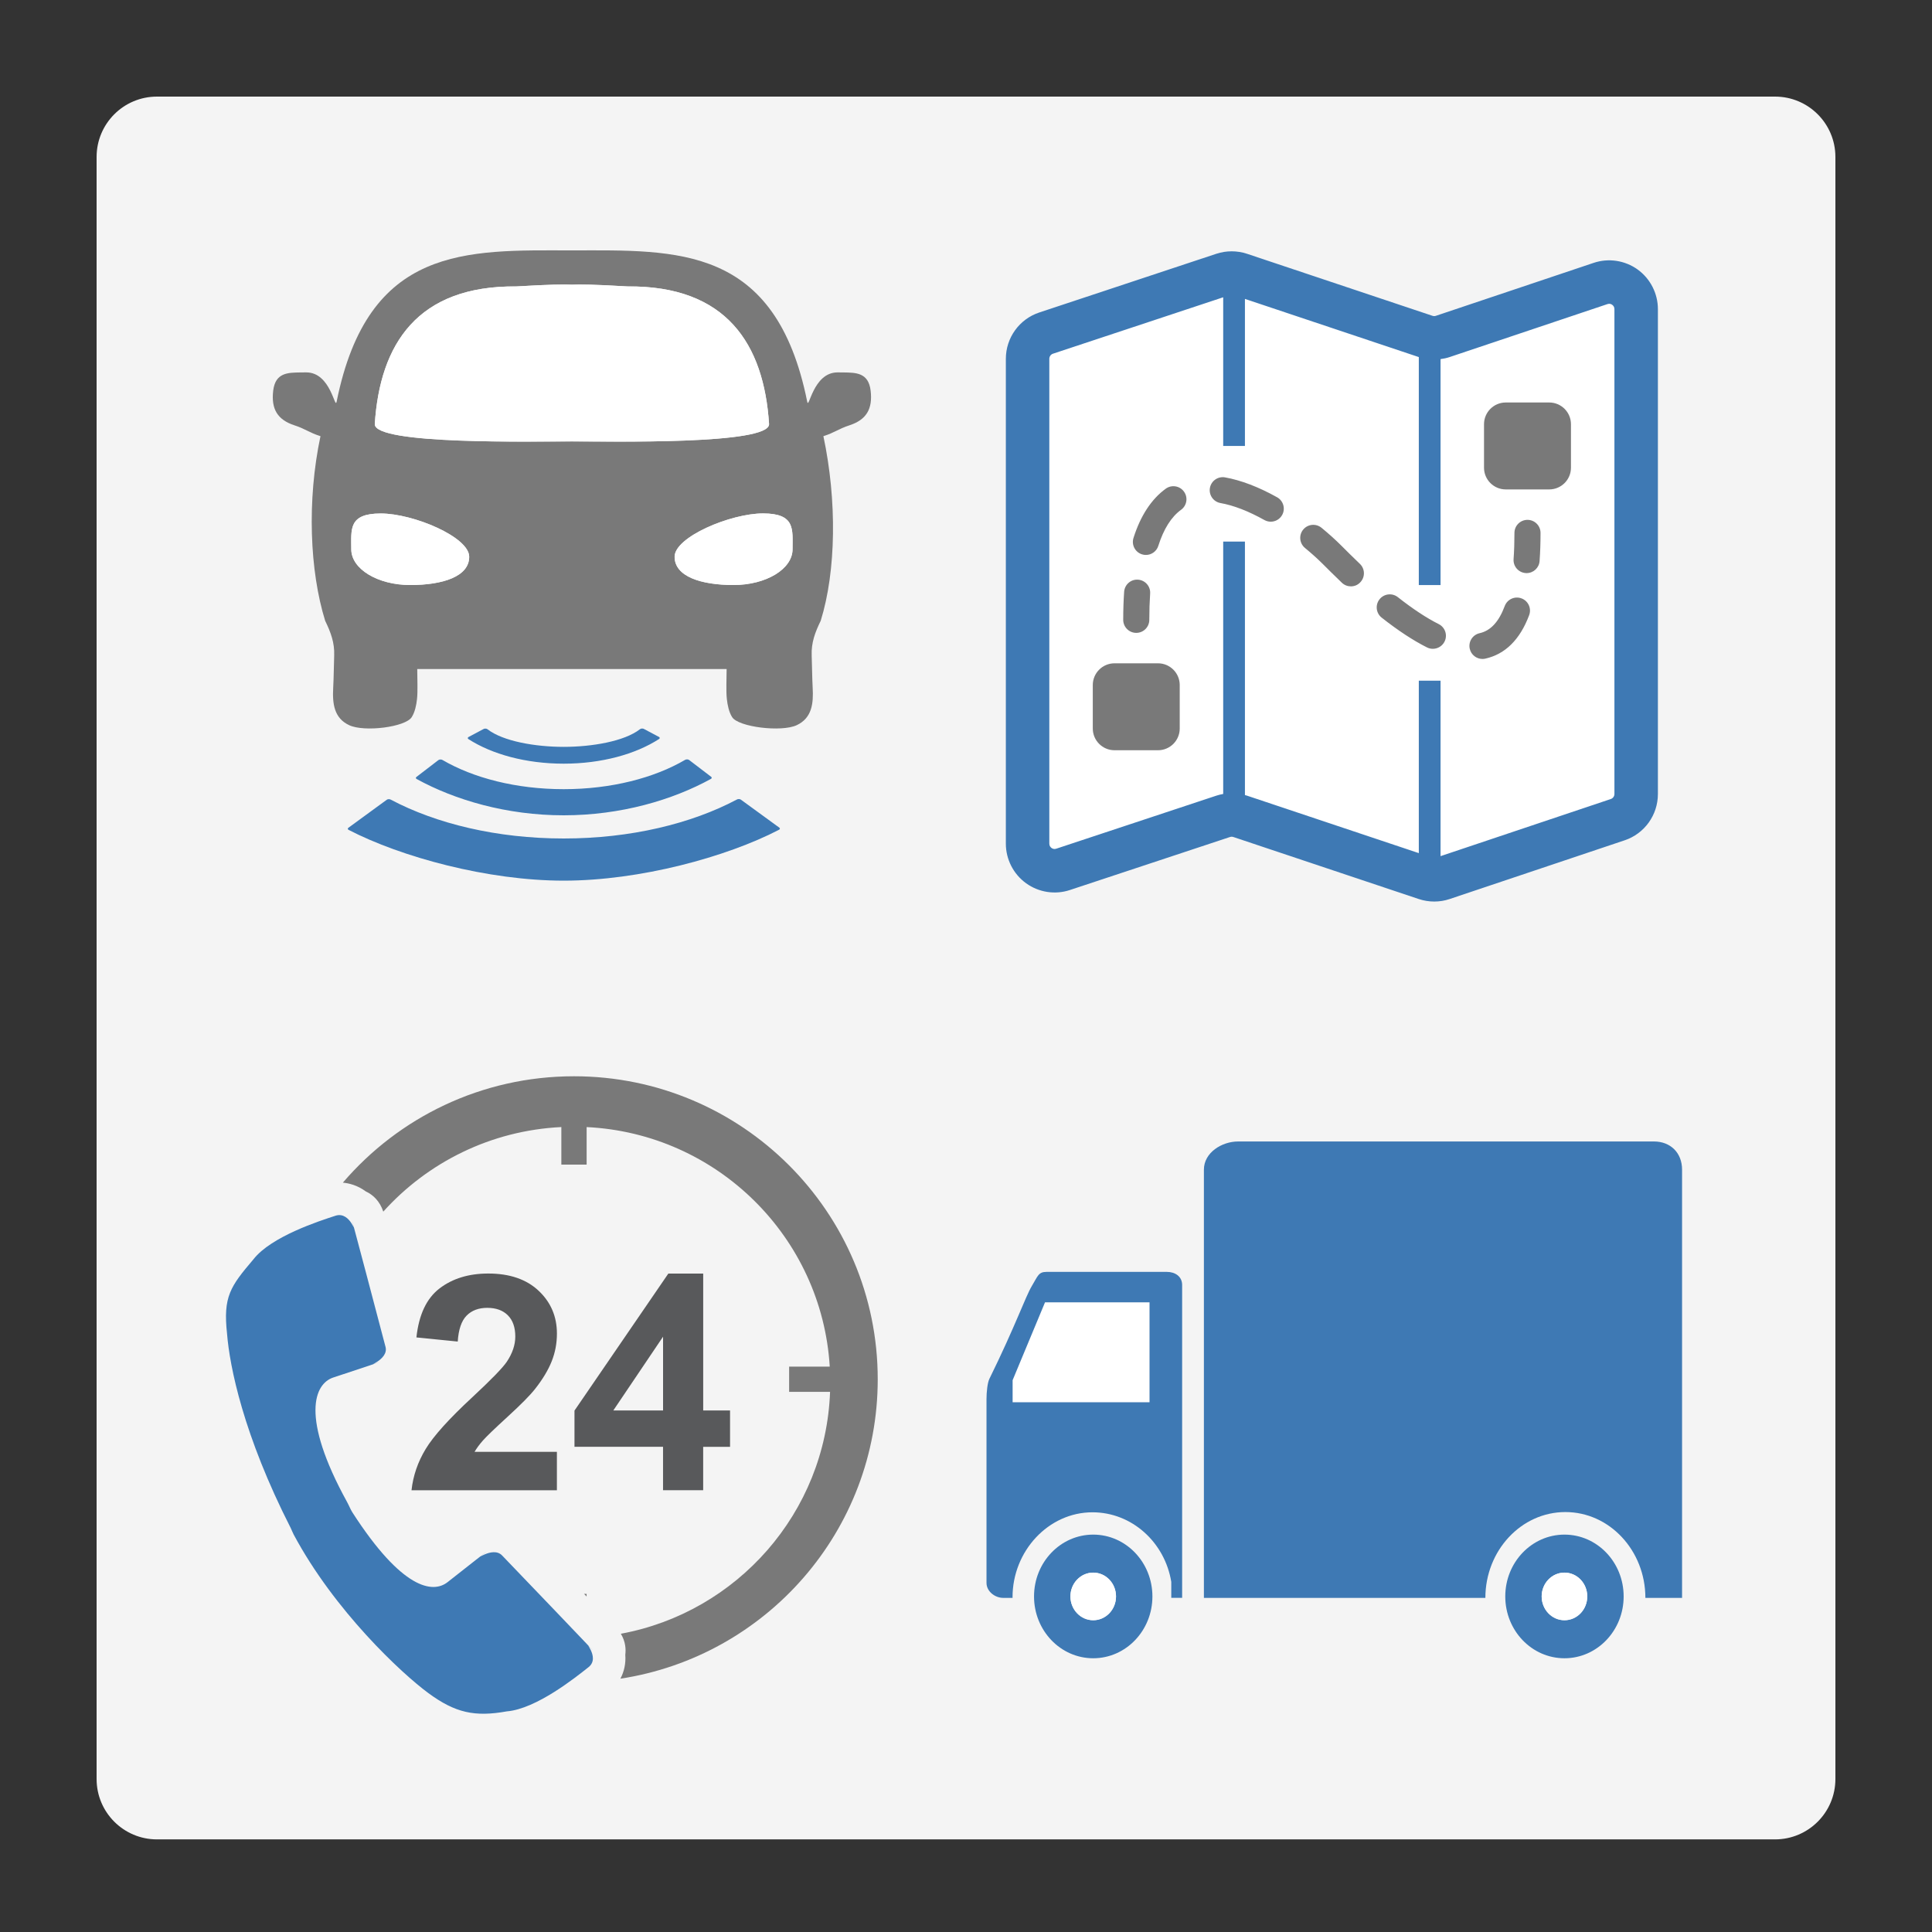 <?xml version="1.0" encoding="utf-8"?>
<!-- Generator: Adobe Illustrator 21.0.0, SVG Export Plug-In . SVG Version: 6.00 Build 0)  -->
<svg version="1.1" id="Layer_1" xmlns="http://www.w3.org/2000/svg" xmlns:xlink="http://www.w3.org/1999/xlink" x="0px" y="0px"
	 viewBox="0 0 80 80" enable-background="new 0 0 80 80" xml:space="preserve">
<rect x="0" y="0" width="80" height="80" fill="#333333" stroke="none"/>
<path fill="#F4F4F4" d="M73.5,76.165h-67c-1.381,0-2.5-1.119-2.5-2.5V6.5C4,5.119,5.119,4,6.5,4h67C74.881,4,76,5.119,76,6.5v67.165
	C76,75.045,74.881,76.165,73.5,76.165z"/>
<g id="icon_3_">
	<path fill="#797979" d="M36.051,16.174c-0.09-0.749-0.612-0.744-1.125-0.752c-0.137-0.002-0.103-0.001-0.24-0.002
		c-1.035-0.005-1.193,1.606-1.264,1.198c-1.308-6.462-5.36-6.26-9.74-6.249c-4.379-0.012-8.432-0.213-9.74,6.249
		c-0.072,0.408-0.229-1.203-1.264-1.198c-0.137,0.001-0.104,0-0.24,0.002c-0.513,0.008-1.035,0.004-1.125,0.752
		c-0.092,0.762,0.178,1.208,0.875,1.436c0.472,0.154,0.606,0.301,1.082,0.451c-0.564,2.657-0.446,5.586,0.195,7.646
		c0.234,0.482,0.391,0.905,0.373,1.428c-0.014,0.393-0.019,0.953-0.041,1.346c-0.036,0.65,0.032,1.255,0.665,1.549
		c0.631,0.292,2.327,0.077,2.587-0.335c0.132-0.209,0.191-0.494,0.219-0.753c0.036-0.332,0.009-0.838,0.009-1.239
		c2.038,0,4.057,0,6.08,0c0.217,0,0.434,0,0.651,0c2.023,0,4.042,0,6.08,0c0,0.401-0.028,0.907,0.009,1.239
		c0.028,0.259,0.087,0.544,0.219,0.753c0.26,0.412,2.039,0.627,2.67,0.335c0.634-0.294,0.702-0.899,0.665-1.549
		c-0.022-0.393-0.026-0.952-0.041-1.346c-0.019-0.523,0.138-0.946,0.373-1.428c0.642-2.06,0.677-4.99,0.112-7.646
		c0.476-0.151,0.611-0.297,1.082-0.451C35.873,17.382,36.142,16.936,36.051,16.174z M16.988,24.224
		c-1.348,0-2.442-0.663-2.442-1.481s-0.128-1.481,1.22-1.481s3.662,0.976,3.662,1.794C19.429,23.873,18.336,24.224,16.988,24.224z
		 M23.682,18.277c-1.611,0-8.163,0.142-8.163-0.713c0.212-3.317,1.766-5.743,5.865-5.704c1.369-0.082,1.985-0.088,2.298-0.072
		c0.312-0.017,0.929-0.011,2.298,0.072c4.1-0.039,5.654,2.387,5.866,5.704C31.845,18.42,25.293,18.277,23.682,18.277z
		 M32.818,22.742c0,0.818-1.094,1.481-2.442,1.481c-1.348,0-2.442-0.351-2.442-1.17c0-0.818,2.314-1.794,3.662-1.794
		C32.945,21.261,32.818,21.924,32.818,22.742z"/>
	<path fill="#FFFFFF" d="M19.429,23.055c0,0.818-1.094,1.17-2.442,1.17s-2.442-0.663-2.442-1.481s-0.128-1.481,1.22-1.481
		C17.115,21.261,19.429,22.236,19.429,23.055z M31.596,21.261c-1.348,0-3.662,0.976-3.662,1.794c0,0.818,1.094,1.17,2.442,1.17
		c1.348,0,2.442-0.663,2.442-1.481C32.818,21.924,32.945,21.261,31.596,21.261z M31.845,17.565
		c-0.212-3.317-1.766-5.743-5.866-5.704c-1.369-0.082-1.985-0.088-2.298-0.072c-0.312-0.017-0.929-0.011-2.298,0.072
		c-4.099-0.039-5.653,2.387-5.864,5.704c0,0.856,6.552,0.713,8.163,0.713S31.845,18.42,31.845,17.565z"/>
	<path fill="#3E79B4" d="M32.271,34.272c0.035,0.027,0.029,0.065-0.014,0.087c-2.175,1.129-5.762,2.107-8.915,2.107
		c-3.148,0-6.729-0.976-8.904-2.101c-0.043-0.022-0.049-0.06-0.014-0.087l1.59-1.161c0.04-0.031,0.114-0.034,0.162-0.008
		c1.887,1,4.403,1.611,7.165,1.611c2.768,0,5.288-0.613,7.176-1.616c0.048-0.025,0.123-0.022,0.162,0.008L32.271,34.272z
		 M28.536,31.47c-0.041-0.031-0.119-0.034-0.167-0.006c-1.282,0.75-3.061,1.214-5.028,1.214c-1.964,0-3.74-0.463-5.021-1.21
		c-0.048-0.028-0.126-0.025-0.167,0.006l-0.911,0.699c-0.034,0.026-0.029,0.063,0.012,0.085c1.585,0.87,3.728,1.502,6.087,1.502
		c2.363,0,4.51-0.634,6.096-1.507c0.04-0.023,0.046-0.059,0.012-0.086L28.536,31.47z M26.678,30.192
		c-0.044-0.034-0.132-0.034-0.176,0.001c-0.643,0.504-1.994,0.733-3.161,0.733c-1.165,0-2.514-0.229-3.157-0.731
		c-0.044-0.034-0.131-0.034-0.176,0l-0.616,0.328c-0.032,0.024-0.03,0.059,0.005,0.082c0.97,0.624,2.377,1.017,3.944,1.017
		c1.57,0,2.978-0.394,3.949-1.021c0.035-0.022,0.038-0.058,0.005-0.082L26.678,30.192z"/>
</g>
<g id="icon_5_">
	<path fill="#3E79B4" d="M45.268,63.545c-1.354,0-2.451,1.146-2.451,2.56c0,1.414,1.097,2.56,2.451,2.56s2.451-1.147,2.451-2.56
		C47.718,64.69,46.621,63.545,45.268,63.545z M45.268,67.091c-0.522,0-0.944-0.442-0.944-0.986s0.423-0.986,0.944-0.986
		c0.522,0,0.944,0.442,0.944,0.986C46.212,66.65,45.789,67.091,45.268,67.091z M64.781,63.545c-1.354,0-2.451,1.146-2.451,2.56
		c0,1.414,1.097,2.56,2.451,2.56c1.354,0,2.451-1.147,2.451-2.56C67.232,64.69,66.135,63.545,64.781,63.545z M64.781,67.091
		c-0.522,0-0.944-0.442-0.944-0.986s0.423-0.986,0.944-0.986c0.522,0,0.944,0.442,0.944,0.986
		C65.725,66.65,65.303,67.091,64.781,67.091z"/>
	<path fill="#FFFFFF" d="M64.781,65.118c-0.522,0-0.944,0.442-0.944,0.986c0,0.544,0.423,0.986,0.944,0.986
		c0.522,0,0.944-0.442,0.944-0.986S65.303,65.118,64.781,65.118z M45.268,65.118c-0.522,0-0.944,0.442-0.944,0.986
		c0,0.544,0.423,0.986,0.944,0.986c0.522,0,0.944-0.442,0.944-0.986S45.789,65.118,45.268,65.118z M47.6,58.066h-5.67V57.15
		l1.342-3.224H47.6V58.066z"/>
	<g>
		<path fill="#3E79B4" d="M48.95,66.166v-3.6v-1.17v-8.188c0-0.355-0.293-0.542-0.634-0.542h-4.978c-0.34,0-0.359,0.164-0.616,0.592
			c-0.257,0.428-0.677,1.648-1.755,3.84c-0.079,0.165-0.118,0.547-0.118,0.835c0,2.227,0,7.611,0,7.611
			c0,0.355,0.353,0.621,0.693,0.621h0.389c-0.001,0-0.004-0.003-0.004-0.03c0-1.904,1.482-3.514,3.31-3.514
			c1.638,0,2.997,1.25,3.263,2.881v0.662H48.95z M47.6,58.066h-5.67V57.15l1.342-3.224H47.6V58.066z"/>
		<path fill="#3E79B4" d="M68.488,47.266H51.268c-0.676,0-1.417,0.461-1.417,1.167v12.963v1.17v3.6h11.655
			c0-1.96,1.483-3.555,3.313-3.555c1.83,0,3.313,1.595,3.313,3.555h1.519v-3.6V48.434C69.65,47.727,69.164,47.266,68.488,47.266z"/>
	</g>
</g>
<g id="icon_6_">
	<g>
		<path fill="#797979" d="M24.29,66.109v-0.111h-0.106C24.22,66.035,24.255,66.073,24.29,66.109z"/>
		<path fill="#797979" d="M23.767,44.566c-3.832,0-7.263,1.71-9.57,4.405c0.241,0.022,0.596,0.102,0.948,0.362
			c0.302,0.139,0.582,0.404,0.726,0.838c1.834-2.037,4.448-3.36,7.373-3.502v1.555h1.047v-1.554c5.4,0.262,9.74,4.549,10.067,9.919
			h-1.682v1.046h1.695c-0.183,5.008-3.855,9.129-8.663,10.015c0.194,0.322,0.214,0.636,0.184,0.87
			c0.028,0.368-0.052,0.706-0.203,0.991c6.035-0.923,10.656-6.123,10.656-12.4C36.344,50.183,30.713,44.566,23.767,44.566z"/>
	</g>
	<path fill="#3E79B4" d="M24.513,68.302c0.479,0.49-3.326-3.488-3.725-3.897c-0.399-0.409-1.215,0.301-0.755-0.064
		c0.46-0.365-0.859,0.663-1.496,1.169c-0.616,0.49-1.896,0.295-3.942-2.88c-0.082-0.128-0.139-0.28-0.22-0.429
		c-1.956-3.55-1.352-4.908-0.573-5.162c0.778-0.253,2.374-0.789,1.813-0.606c-0.563,0.183,0.49-0.109,0.35-0.657
		c-0.139-0.548-1.536-5.819-1.369-5.161c0.166,0.657-0.057-0.485-0.705-0.274c-0.649,0.211-2.659,0.854-3.399,1.807
		c-0.953,1.121-1.26,1.542-1.09,3.082c0.107,1.348,0.67,4.186,2.641,8.052c0.01,0.02,0.082,0.192,0.116,0.257
		c1.693,3.167,4.475,5.758,5.582,6.571s1.912,0.994,3.247,0.754c1.22-0.1,2.854-1.412,3.385-1.833
		C24.901,68.609,24.034,67.813,24.513,68.302z"/>
	<g>
		<g>
			<path fill="#58595B" d="M21.031,58.653c0.542-0.496,0.917-0.876,1.125-1.14c0.314-0.399,0.543-0.779,0.688-1.143
				c0.145-0.364,0.217-0.747,0.217-1.149c0-0.707-0.253-1.299-0.758-1.774c-0.505-0.475-1.2-0.713-2.084-0.713
				c-0.806,0-1.479,0.205-2.017,0.616s-0.858,1.087-0.959,2.03l1.711,0.171c0.032-0.5,0.155-0.858,0.366-1.073
				c0.211-0.215,0.497-0.323,0.856-0.323c0.363,0,0.647,0.103,0.852,0.308c0.206,0.205,0.309,0.499,0.309,0.881
				c0,0.346-0.118,0.695-0.355,1.049c-0.176,0.256-0.65,0.743-1.424,1.463c-0.961,0.89-1.606,1.605-1.931,2.143
				c-0.326,0.538-0.522,1.109-0.587,1.71h6.02v-1.591h-3.41c0.09-0.155,0.207-0.313,0.351-0.475
				C20.145,59.479,20.489,59.149,21.031,58.653z M29.118,58.404v-5.669h-1.443l-3.887,5.675v1.499h3.667v1.798h1.662V59.91h1.113
				v-1.506H29.118z M27.456,58.404h-2.06l2.06-3.055V58.404z"/>
		</g>
	</g>
</g>
<g id="icon_7_">
	<path fill="#FFFFFF" d="M43.314,13.794l7.333-2.431c0.229-0.077,0.478-0.077,0.707,0l7.679,2.569c0.229,0.076,0.478,0.076,0.707,0
		l6.538-2.194c0.724-0.242,1.471,0.299,1.471,1.065v20.074c0,0.483-0.308,0.912-0.764,1.065l-7.245,2.431
		c-0.229,0.076-0.478,0.076-0.707,0l-7.679-2.569c-0.229-0.076-0.478-0.076-0.707,0l-6.627,2.194
		c-0.723,0.242-1.471-0.299-1.471-1.065V14.858C42.55,14.375,42.858,13.947,43.314,13.794z"/>
	<path fill="#797979" d="M47.95,31.066h-1.8c-0.497,0-0.9-0.403-0.9-0.9v-1.8c0-0.497,0.403-0.9,0.9-0.9h1.8
		c0.497,0,0.9,0.403,0.9,0.9v1.8C48.85,30.663,48.447,31.066,47.95,31.066z M65.05,19.366v-1.8c0-0.497-0.403-0.9-0.9-0.9h-1.8
		c-0.497,0-0.9,0.403-0.9,0.9v1.8c0,0.497,0.403,0.9,0.9,0.9h1.8C64.647,20.266,65.05,19.863,65.05,19.366z M47.59,25.666
		c0-0.382,0.012-0.748,0.035-1.087c0.021-0.298-0.204-0.555-0.501-0.576c-0.299-0.022-0.555,0.204-0.576,0.501
		c-0.025,0.365-0.038,0.755-0.038,1.162c0,0.298,0.242,0.54,0.54,0.54S47.59,25.964,47.59,25.666z M61.386,27.286
		c-0.248,0-0.47-0.171-0.527-0.422c-0.066-0.291,0.118-0.58,0.409-0.645c0.455-0.102,0.796-0.47,1.04-1.125
		c0.104-0.279,0.416-0.421,0.695-0.316c0.279,0.104,0.421,0.416,0.316,0.695c-0.378,1.009-0.989,1.615-1.816,1.8
		C61.465,27.281,61.424,27.286,61.386,27.286z M59.33,26.866c-0.082,0-0.164-0.019-0.242-0.058
		c-0.573-0.288-1.204-0.703-1.876-1.233c-0.234-0.184-0.274-0.525-0.089-0.759c0.185-0.234,0.525-0.274,0.759-0.089
		c0.615,0.485,1.184,0.86,1.693,1.116c0.266,0.134,0.374,0.458,0.24,0.725C59.719,26.757,59.528,26.866,59.33,26.866z M55.938,24.28
		c-0.134,0-0.268-0.049-0.373-0.149c-0.316-0.302-0.582-0.569-0.797-0.783c-0.208-0.208-0.461-0.435-0.731-0.658
		c-0.23-0.189-0.264-0.529-0.075-0.76s0.529-0.264,0.76-0.075c0.297,0.244,0.577,0.496,0.809,0.728
		c0.211,0.211,0.472,0.472,0.779,0.765c0.216,0.206,0.223,0.548,0.017,0.763C56.222,24.225,56.081,24.28,55.938,24.28z
		 M47.45,22.979c-0.054,0-0.109-0.008-0.163-0.025c-0.284-0.09-0.442-0.393-0.352-0.678c0.292-0.922,0.742-1.608,1.336-2.04
		c0.241-0.175,0.579-0.122,0.754,0.12c0.176,0.241,0.122,0.579-0.12,0.754c-0.404,0.292-0.721,0.795-0.941,1.491
		C47.892,22.832,47.679,22.979,47.45,22.979z M52.62,21.602c-0.089,0-0.179-0.022-0.263-0.068c-0.662-0.37-1.274-0.607-1.82-0.704
		c-0.293-0.052-0.489-0.333-0.437-0.626s0.333-0.489,0.626-0.437c0.663,0.119,1.389,0.396,2.156,0.824
		c0.26,0.145,0.354,0.474,0.209,0.734C52.992,21.502,52.809,21.602,52.62,21.602z M63.213,23.731c-0.013,0-0.026-0.001-0.039-0.002
		c-0.298-0.021-0.521-0.279-0.5-0.577c0.024-0.336,0.036-0.701,0.036-1.086c0-0.298,0.242-0.54,0.54-0.54s0.54,0.242,0.54,0.54
		c0,0.41-0.013,0.802-0.039,1.163C63.732,23.514,63.494,23.731,63.213,23.731z"/>
	<path fill="#3E79B4" d="M67.81,11.159c-0.525-0.378-1.204-0.481-1.818-0.275l-6.537,2.194c-0.045,0.015-0.092,0.015-0.136,0
		L51.64,10.51c-0.412-0.138-0.866-0.138-1.276-0.001l-7.332,2.431c-0.001,0-0.002,0.001-0.003,0.001
		c-0.824,0.275-1.379,1.047-1.379,1.918v20.075c0,0.649,0.314,1.263,0.841,1.642c0.525,0.378,1.204,0.481,1.814,0.277l6.628-2.195
		c0.045-0.015,0.092-0.015,0.136,0l7.679,2.569c0.206,0.068,0.422,0.104,0.639,0.104c0.217,0,0.434-0.034,0.64-0.104l7.244-2.431
		c0.825-0.276,1.379-1.047,1.379-1.918V12.801C68.65,12.152,68.336,11.538,67.81,11.159z M66.85,32.875
		c0,0.096-0.06,0.181-0.151,0.211l-7.049,2.365v-7.266h-0.9v7.141l-7.109-2.378c-0.03-0.01-0.06-0.018-0.091-0.026V22.426h-0.9
		v10.45c-0.096,0.017-0.192,0.04-0.285,0.071l-6.629,2.196c-0.086,0.029-0.153,0-0.194-0.03c-0.042-0.031-0.092-0.086-0.092-0.181
		V14.858c0-0.096,0.06-0.181,0.149-0.211l7.051-2.337v6.156h0.9v-6.089l7.198,2.408c0.001,0,0.001,0,0.002,0.001v9.441h0.9v-9.357
		c0.128-0.017,0.255-0.044,0.377-0.085l6.537-2.194c0.086-0.029,0.153,0,0.194,0.03c0.042,0.031,0.092,0.086,0.092,0.181
		L66.85,32.875L66.85,32.875z"/>
</g>
</svg>
